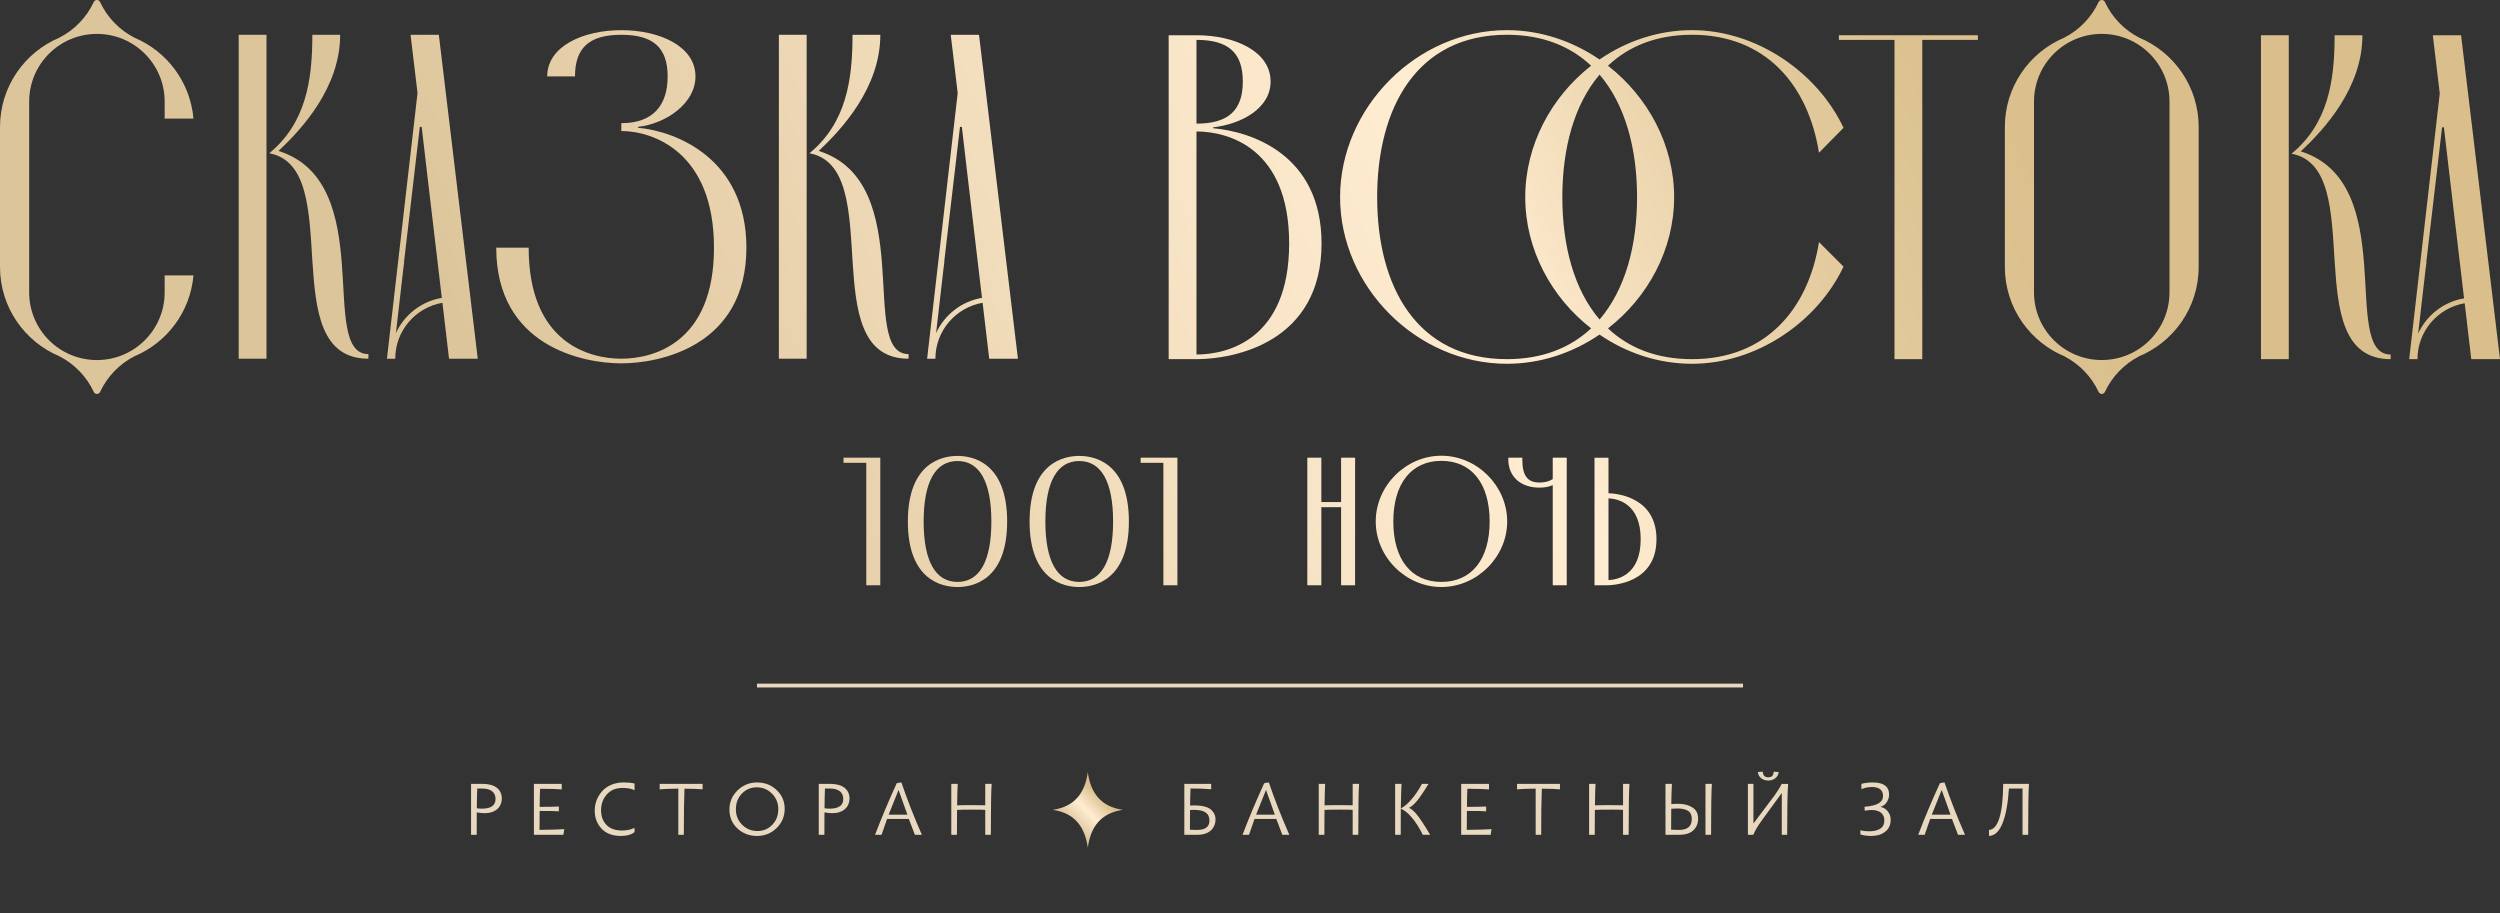 <?xml version="1.0" encoding="UTF-8"?> <svg xmlns="http://www.w3.org/2000/svg" width="879" height="321" viewBox="0 0 879 321" fill="none"><rect x="0" y="0" width="879" height="321" fill="#333333" stroke="none"/><g clip-path="url(#clip0_2100_241)"><path d="M426.546 45.096V44.772C436.486 43.631 446.743 38.1 446.743 28.664C446.743 18.086 434.201 12.39 420.677 12.39H410.904V126.279H420.677C434.194 126.279 464.656 120.257 464.656 85.601C464.656 54.201 439.731 46.23 426.539 45.089L426.546 45.096ZM420.684 14.021C431.758 14.021 436.97 18.411 436.97 28.664C436.97 38.916 431.758 43.472 420.684 43.472V14.021ZM420.684 124.654V46.23C431.758 46.23 453.263 51.927 453.263 85.601C453.263 119.275 431.758 124.647 420.684 124.647V124.654Z" fill="url(#paint0_linear_2100_241)"></path><path d="M639.552 53.717L648.183 44.93C639.06 25.566 617.722 10.599 594.915 10.599C583.031 10.599 571.791 14.447 562.394 20.924C552.968 14.447 541.705 10.599 529.814 10.599C498.211 10.599 471.176 37.768 471.176 69.334C471.176 100.9 498.218 127.903 529.814 127.903C541.698 127.903 552.96 124.084 562.394 117.636C571.791 124.084 583.031 127.903 594.915 127.903C617.722 127.903 639.06 113.095 648.183 93.738L639.552 85.117C635.808 108.546 620.982 126.279 594.923 126.279C582.366 126.279 572.601 122.264 565.372 115.456C579.359 104.604 588.626 87.752 588.626 69.334C588.626 50.916 579.359 34.014 565.372 23.111C572.601 16.267 582.366 12.224 594.923 12.224C620.989 12.224 635.808 30.122 639.552 53.71V53.717ZM529.822 126.279C498.218 126.279 484.209 100.9 484.209 69.334C484.209 37.768 498.218 12.224 529.822 12.224C542.378 12.224 552.172 16.267 559.43 23.111C545.486 34.014 536.277 50.916 536.277 69.334C536.277 87.752 545.486 104.597 559.43 115.449C552.172 122.257 542.378 126.279 529.822 126.279ZM575.593 69.334C575.593 86.547 571.364 101.911 562.408 112.337C553.495 101.918 549.317 86.554 549.317 69.334C549.317 52.114 553.495 36.707 562.408 26.238C571.372 36.707 575.593 52.114 575.593 69.334Z" fill="url(#paint1_linear_2100_241)"></path><path d="M646.557 14.021H666.103V126.279H675.876V14.021H695.422V12.39H646.557V14.021Z" fill="url(#paint2_linear_2100_241)"></path><path d="M804.726 12.39H794.953V126.279H804.726V12.39Z" fill="url(#paint3_linear_2100_241)"></path><path d="M808.962 53.226C816.942 45.739 830.626 31.097 830.626 12.39H820.853C820.853 28.498 818.576 43.465 805.702 54.042C833.069 59.089 807.169 126.279 840.558 126.279V124.654C822.638 124.654 844.144 64.294 808.955 53.226H808.962Z" fill="url(#paint4_linear_2100_241)"></path><path d="M752.188 13.256C746.89 10.549 742.611 6.13 740.088 0.722C739.64 -0.238 738.317 -0.238 737.869 0.722C735.346 6.13 731.066 10.549 725.768 13.256C713.508 18.411 704.906 30.519 704.906 44.634V93.868C704.906 108.315 713.92 120.647 726.628 125.586C726.339 125.47 726.043 125.369 725.761 125.246C731.066 127.954 735.346 132.38 737.869 137.787C738.317 138.748 739.64 138.748 740.088 137.787C742.611 132.38 746.89 127.954 752.196 125.246C751.921 125.362 751.632 125.47 751.35 125.578C764.051 120.633 773.05 108.301 773.05 93.868V44.634C773.05 30.519 764.441 18.411 752.188 13.256ZM762.793 102.799C762.793 115.94 752.131 126.589 738.974 126.589C725.818 126.589 715.156 115.94 715.156 102.799V35.703C715.156 22.563 725.818 11.913 738.974 11.913C752.131 11.913 762.793 22.563 762.793 35.703V102.799Z" fill="url(#paint5_linear_2100_241)"></path><path d="M879 126.279L865.316 12.39H855.377L857.82 32.887L847.071 126.279H848.249H849.984C849.984 116.423 857.17 108.236 866.581 106.618L868.902 126.279H879ZM850.223 117.297L852.934 93.745H852.955L853.143 92.121H853.093L858.63 44.772H859.28L861.246 61.594L866.364 104.9C859.165 106.106 853.165 110.857 850.216 117.297H850.223Z" fill="url(#paint6_linear_2100_241)"></path><path d="M97.933 53.068C105.914 45.58 119.597 30.938 119.597 12.231H109.824C109.824 28.339 107.547 43.306 94.673 53.883C122.041 58.93 96.141 126.12 129.53 126.12V124.495C111.61 124.495 133.115 64.136 97.926 53.068H97.933Z" fill="url(#paint7_linear_2100_241)"></path><path d="M93.697 12.231H83.924V126.12H93.697V12.231Z" fill="url(#paint8_linear_2100_241)"></path><path d="M224.333 44.931V44.606C234.272 43.465 244.53 36.31 244.53 26.873C244.53 16.296 231.988 10.606 218.463 10.606C204.939 10.606 192.397 16.303 192.397 26.873H202.17C202.17 16.621 207.382 12.231 218.456 12.231C229.53 12.231 234.742 16.621 234.742 26.873C234.742 37.126 229.53 43.306 218.456 43.306V46.071C229.53 46.071 251.035 53.392 251.035 87.074C251.035 120.755 229.53 126.12 218.456 126.12C207.382 126.12 185.877 120.748 185.877 87.074H174.477C174.477 121.73 204.939 127.752 218.456 127.752C231.974 127.752 262.435 121.73 262.435 87.074C262.435 55.674 237.511 46.071 224.319 44.931H224.333Z" fill="url(#paint9_linear_2100_241)"></path><path d="M283.622 12.231H273.849V126.12H283.622V12.231Z" fill="url(#paint10_linear_2100_241)"></path><path d="M287.858 53.068C295.838 45.58 309.522 30.938 309.522 12.231H299.749C299.749 28.339 297.472 43.306 284.598 53.883C311.965 58.93 286.065 126.12 319.454 126.12V124.495C301.535 124.495 323.04 64.136 287.851 53.068H287.858Z" fill="url(#paint11_linear_2100_241)"></path><path d="M68.014 41.696C66.908 28.859 58.682 18.05 47.282 13.256C47.282 13.256 47.282 13.256 47.29 13.256C41.984 10.549 37.705 6.123 35.182 0.715C34.733 -0.245 33.411 -0.245 32.962 0.715C30.44 6.123 26.16 10.549 20.855 13.256C20.855 13.256 20.869 13.256 20.876 13.249C8.617 18.404 0 30.512 0 44.642V93.875C0 108.012 8.631 120.134 20.92 125.275C20.898 125.268 20.876 125.261 20.862 125.253C26.168 127.961 30.447 132.387 32.97 137.795C33.418 138.755 34.741 138.755 35.189 137.795C37.712 132.387 41.991 127.961 47.297 125.253C47.282 125.253 47.261 125.268 47.246 125.275C58.667 120.495 66.915 109.68 68.021 96.821H57.894V102.806C57.894 115.947 47.232 126.596 34.076 126.596C20.92 126.596 10.257 115.947 10.257 102.806V35.71C10.257 22.57 20.92 11.92 34.076 11.92C47.232 11.92 57.894 22.57 57.894 35.71V41.696H68.021H68.014Z" fill="url(#paint12_linear_2100_241)"></path><path d="M334.28 12.231L336.724 32.729L325.975 126.12H327.153H328.888C328.888 116.265 336.073 108.077 345.485 106.46L347.805 126.12H357.903L344.22 12.231H334.28ZM329.126 117.138L331.837 93.579H331.859L332.047 91.955H331.996L337.533 44.606H338.184L340.15 61.428L345.268 104.734C338.068 105.94 332.068 110.691 329.119 117.131L329.126 117.138Z" fill="url(#paint13_linear_2100_241)"></path><path d="M144.355 12.231L146.799 32.729L136.05 126.12H137.228H138.963C138.963 116.265 146.148 108.077 155.56 106.46L157.88 126.12H167.979L154.295 12.231H144.355ZM139.201 117.138L141.912 93.579H141.934L142.122 91.955H142.071L147.608 44.606H148.259L150.225 61.428L155.343 104.734C148.143 105.94 142.144 110.691 139.194 117.131L139.201 117.138Z" fill="url(#paint14_linear_2100_241)"></path><path d="M612.849 240.37H266.158V241.713H612.849V240.37Z" fill="#E8D8BF"></path><path d="M165.629 293.516V275.618H169.829C174.13 275.618 176.436 277.69 176.436 280.729C176.436 283.769 174.231 285.921 170.342 285.921C169.648 285.921 168.752 285.82 167.632 285.639C167.61 287.17 167.61 289.805 167.61 293.516H165.637H165.629ZM167.805 277.249C167.726 278.859 167.675 281.163 167.653 284.181C168.239 284.282 168.781 284.332 169.294 284.332C172.75 284.332 174.231 283.155 174.231 280.903C174.231 278.65 172.699 277.249 169.497 277.249H167.805Z" fill="#E8D8BF"></path><path d="M189.744 283.697C192.686 283.697 194.941 283.646 196.503 283.567V285.256C195.404 285.177 193.149 285.126 189.744 285.126C189.722 286.737 189.693 288.939 189.693 291.776C193.662 291.747 196.553 291.646 198.397 291.523L198.086 293.516H187.72V275.618H197.5V277.56C196.351 277.43 193.814 277.358 189.896 277.329C189.816 278.758 189.766 280.881 189.744 283.697Z" fill="#E8D8BF"></path><path d="M213.324 279.35C211.994 280.859 211.329 282.722 211.329 284.924C211.329 286.996 211.972 288.707 213.223 290.036C214.473 291.343 216.324 292.007 218.724 292.007C220.386 292.007 221.846 291.697 223.104 291.083V292.563C222.005 293.458 220.415 293.92 218.34 293.92C215.369 293.92 213.092 293.054 211.48 291.336C209.89 289.624 209.102 287.502 209.102 284.996C209.102 282.491 210.02 280.116 211.661 278.246C213.302 276.325 216.042 275.098 219.287 275.098C220.748 275.098 221.998 275.228 223.104 275.48V277.834C222.056 277.3 220.646 277.04 218.883 277.04C216.526 277.04 214.683 277.805 213.331 279.343L213.324 279.35Z" fill="#E8D8BF"></path><path d="M240.438 293.516H238.494V277.278C235.472 277.3 233.296 277.408 231.937 277.531V275.61H247.038V277.531C245.889 277.401 243.763 277.329 240.662 277.3C240.511 281.061 240.431 286.476 240.431 293.509L240.438 293.516Z" fill="#E8D8BF"></path><path d="M273.054 291.134C271.16 293.004 268.854 293.921 266.143 293.921C263.433 293.921 261.127 293.025 259.254 291.264C257.382 289.473 256.464 287.278 256.464 284.643C256.464 282.007 257.411 279.784 259.305 277.921C261.199 276.051 263.505 275.112 266.216 275.112C268.926 275.112 271.211 276.008 273.076 277.798C274.948 279.56 275.895 281.762 275.895 284.397C275.895 287.033 274.948 289.278 273.054 291.148V291.134ZM260.946 289.986C262.406 291.444 264.199 292.188 266.273 292.188C268.348 292.188 270.112 291.473 271.521 290.014C272.931 288.556 273.647 286.715 273.647 284.542C273.647 282.368 272.902 280.498 271.42 279.047C269.96 277.567 268.167 276.823 266.093 276.823C264.018 276.823 262.254 277.567 260.845 279.026C259.435 280.484 258.741 282.325 258.741 284.549C258.741 286.773 259.486 288.534 260.946 289.993V289.986Z" fill="#E8D8BF"></path><path d="M287.88 293.516V275.618H292.08C296.381 275.618 298.687 277.69 298.687 280.729C298.687 283.769 296.482 285.921 292.593 285.921C291.899 285.921 291.003 285.82 289.882 285.639C289.853 287.17 289.853 289.805 289.853 293.516H287.88ZM290.056 277.249C289.976 278.859 289.925 281.163 289.904 284.181C290.497 284.282 291.031 284.332 291.545 284.332C295 284.332 296.489 283.155 296.489 280.903C296.489 278.65 294.957 277.249 291.754 277.249H290.063H290.056Z" fill="#E8D8BF"></path><path d="M319.548 287.942H311.893C310.845 290.881 310.202 292.751 309.949 293.516H307.672C309.898 287.661 312.435 281.625 315.276 275.415C315.688 275.235 316.252 275.134 316.939 275.134C318.912 280.96 321.312 287.097 324.131 293.516H321.674L319.548 287.942ZM312.457 286.433H319.035L315.934 277.74L312.45 286.433H312.457Z" fill="#E8D8BF"></path><path d="M336.449 293.516H334.475V275.618H336.731C336.651 276.816 336.579 279.322 336.528 283.163C337.475 283.112 339.268 283.083 341.878 283.083C343.692 283.083 345.203 283.112 346.41 283.134V275.618H348.665C348.484 278.152 348.383 284.108 348.383 293.516H346.41V284.744C345.615 284.693 344.234 284.664 342.29 284.664C339.145 284.664 337.222 284.693 336.507 284.765C336.478 287.22 336.456 290.137 336.456 293.509L336.449 293.516Z" fill="#E8D8BF"></path><path d="M419.86 283.184C422.802 283.184 424.905 283.769 425.925 284.794C426.973 285.791 427.385 286.838 427.385 288.144C427.385 290.65 425.722 293.516 420.988 293.516H416.405V275.618H425.852V277.509C423.98 277.329 421.551 277.228 418.58 277.228C418.551 277.993 418.501 279.119 418.479 280.578C418.45 282.036 418.45 282.903 418.45 283.235C419.094 283.206 419.578 283.184 419.86 283.184ZM425.238 288.527C425.238 285.892 423.424 284.744 419.759 284.744C419.325 284.744 418.862 284.773 418.429 284.794C418.4 286.433 418.378 288.729 418.378 291.726C419.144 291.776 419.99 291.805 420.886 291.805C423.778 291.805 425.238 290.708 425.238 288.534V288.527Z" fill="#E8D8BF"></path><path d="M448.745 287.942H441.09C440.042 290.881 439.399 292.751 439.146 293.516H436.869C439.095 287.661 441.632 281.625 444.473 275.415C444.885 275.235 445.449 275.134 446.136 275.134C448.109 280.96 450.509 287.097 453.328 293.516H450.871L448.745 287.942ZM441.654 286.433H448.232L445.131 277.74L441.647 286.433H441.654Z" fill="#E8D8BF"></path><path d="M465.639 293.516H463.665V275.618H465.921C465.841 276.816 465.769 279.322 465.718 283.163C466.665 283.112 468.458 283.083 471.067 283.083C472.882 283.083 474.393 283.112 475.6 283.134V275.618H477.855C477.674 278.152 477.573 284.108 477.573 293.516H475.6V284.744C474.805 284.693 473.424 284.664 471.479 284.664C468.328 284.664 466.412 284.693 465.697 284.765C465.675 287.22 465.646 290.137 465.646 293.509L465.639 293.516Z" fill="#E8D8BF"></path><path d="M490.527 293.516V275.618H492.782C492.681 276.975 492.601 279.834 492.529 284.26C494.654 283.163 497.495 280.217 499.953 275.618H502.259C500.546 278.455 499.158 280.477 498.138 281.675C497.141 282.874 496.216 283.646 495.399 284.029C496.346 284.462 497.293 285.307 498.29 286.563C499.288 287.812 500.82 290.116 502.844 293.516H500.256C497.669 288.274 494.857 285.307 492.522 284.311C492.493 286.715 492.493 289.783 492.493 293.516H490.52H490.527Z" fill="#E8D8BF"></path><path d="M515.769 283.697C518.711 283.697 520.966 283.646 522.528 283.567V285.256C521.429 285.177 519.174 285.126 515.769 285.126C515.747 286.737 515.719 288.939 515.719 291.776C519.687 291.747 522.578 291.646 524.422 291.523L524.118 293.516H513.752V275.618H523.533V277.56C522.383 277.43 519.846 277.358 515.928 277.329C515.849 278.758 515.798 280.881 515.776 283.697H515.769Z" fill="#E8D8BF"></path><path d="M541.886 293.516H539.942V277.278C536.92 277.3 534.744 277.408 533.385 277.531V275.61H548.486V277.531C547.336 277.401 545.211 277.329 542.11 277.3C541.958 281.061 541.879 286.476 541.879 293.509L541.886 293.516Z" fill="#E8D8BF"></path><path d="M560.702 293.516H558.729V275.618H560.984C560.905 276.816 560.832 279.322 560.782 283.163C561.729 283.112 563.521 283.083 566.131 283.083C567.945 283.083 569.456 283.112 570.663 283.134V275.618H572.919C572.738 278.152 572.637 284.108 572.637 293.516H570.663V284.744C569.868 284.693 568.488 284.664 566.543 284.664C563.391 284.664 561.476 284.693 560.76 284.765C560.738 287.22 560.71 290.137 560.71 293.509L560.702 293.516Z" fill="#E8D8BF"></path><path d="M590.123 282.621C592.096 282.621 593.759 283.054 595.06 283.899C596.39 284.744 597.055 286.043 597.055 287.783C597.055 289.523 596.52 290.823 595.414 291.899C594.315 292.975 592.653 293.509 590.419 293.509H585.583V275.61H587.839C587.708 278.267 587.636 280.65 587.636 282.722C588.251 282.643 589.067 282.621 590.123 282.621ZM594.836 288.014C594.836 286.585 594.373 285.61 593.477 285.076C592.581 284.542 591.381 284.26 589.87 284.26C589.357 284.26 588.619 284.289 587.614 284.361C587.593 285.819 587.564 288.274 587.564 291.697C588.59 291.776 589.508 291.798 590.325 291.798C593.318 291.798 594.829 290.549 594.829 288.014H594.836ZM599.643 293.516V275.618H601.898C601.717 277.993 601.616 283.949 601.616 293.516H599.643Z" fill="#E8D8BF"></path><path d="M628.702 275.618C628.471 278.354 628.369 284.34 628.369 293.516H626.475V278.816L621.459 285.697C620.049 287.617 618.972 289.098 618.257 290.195C617.541 291.271 616.927 292.368 616.435 293.516H614.563V275.618H616.507V289.552L621.271 283.213L623.577 280.145C624.011 279.56 624.524 278.838 625.059 278C625.623 277.156 626.085 276.361 626.439 275.625H628.687L628.702 275.618ZM623.635 271.322L625.398 271.452C625.268 273.213 623.656 274.441 621.712 274.441C619.767 274.441 618.177 273.192 618.076 271.423L619.789 271.322C619.84 272.629 620.483 273.293 621.712 273.293C623.02 273.293 623.555 272.65 623.635 271.322Z" fill="#E8D8BF"></path><path d="M663.681 285.206C664.397 286.051 664.758 287.018 664.758 288.173C664.758 290.043 664.122 291.444 662.814 292.44C661.534 293.437 659.922 293.92 657.949 293.92C656.489 293.92 655.209 293.74 654.11 293.386V291.928C654.985 292.159 656.033 292.289 657.233 292.289C658.795 292.289 660.052 291.985 661.05 291.393C662.047 290.78 662.532 289.783 662.532 288.375C662.532 286.101 660.819 284.794 658.05 284.794C657.233 284.794 656.438 284.895 655.672 285.076L655.542 283.668C660.276 283.256 662.069 282.058 662.069 279.784C662.069 277.813 660.71 276.715 658.231 276.715C656.821 276.715 655.571 276.968 654.472 277.48V275.589C655.853 275.257 657.161 275.105 658.39 275.105C662.257 275.105 664.202 276.513 664.202 279.35C664.202 280.296 663.92 281.22 663.385 282.058C662.85 282.903 662.076 283.437 661.108 283.697C662.134 283.848 663.002 284.361 663.696 285.206H663.681Z" fill="#E8D8BF"></path><path d="M686.314 287.942H678.659C677.611 290.881 676.967 292.751 676.714 293.516H674.437C676.664 287.661 679.201 281.625 682.042 275.415C682.454 275.235 683.018 275.134 683.704 275.134C685.678 280.96 688.078 287.097 690.897 293.516H688.439L686.314 287.942ZM679.223 286.433H685.801L682.7 277.74L679.215 286.433H679.223Z" fill="#E8D8BF"></path><path d="M711.123 293.516V277.257H706.337C706.005 282.498 705.26 286.563 704.089 289.451C702.94 292.339 701.349 293.848 699.325 293.928V291.805C702.499 291.675 704.241 286.181 704.32 275.618H713.385C713.204 277.993 713.103 283.95 713.103 293.516H711.13H711.123Z" fill="#E8D8BF"></path><path d="M382.466 271.488C381.483 278.802 377.847 283.625 370.141 284.744C377.89 285.841 381.418 290.758 382.481 298C383.464 290.686 387.085 285.863 394.784 284.744C387.085 283.625 383.449 278.802 382.459 271.488H382.466Z" fill="url(#paint15_linear_2100_241)"></path><path d="M296.583 162.725H304.585V205.779H309.508V160.92H296.583V162.725Z" fill="url(#paint16_linear_2100_241)"></path><path d="M336.658 160.299C331.411 160.299 319.201 162.545 319.201 183.353C319.201 204.161 331.411 206.399 336.658 206.399C341.906 206.399 354.116 204.154 354.116 183.353C354.116 162.552 341.906 160.299 336.658 160.299ZM336.658 162.097C344.451 162.097 348.564 169.447 348.564 183.353C348.564 197.259 344.451 204.601 336.658 204.601C328.866 204.601 324.753 197.251 324.753 183.353C324.753 169.454 328.866 162.097 336.658 162.097Z" fill="url(#paint17_linear_2100_241)"></path><path d="M379.459 160.299C374.211 160.299 362.002 162.545 362.002 183.353C362.002 204.161 374.211 206.399 379.459 206.399C384.707 206.399 396.916 204.154 396.916 183.353C396.916 162.552 384.707 160.299 379.459 160.299ZM379.459 162.097C387.244 162.097 391.365 169.447 391.365 183.353C391.365 197.259 387.252 204.601 379.459 204.601C371.667 204.601 367.554 197.251 367.554 183.353C367.554 169.454 371.667 162.097 379.459 162.097Z" fill="url(#paint18_linear_2100_241)"></path><path d="M401.051 162.725H409.046V205.779H413.976V160.92H401.051V162.725Z" fill="url(#paint19_linear_2100_241)"></path><path d="M471.53 176.523H464.583V160.92H459.653V205.779H464.583V178.321H471.53V205.779H476.453V160.92H471.53V176.523Z" fill="url(#paint20_linear_2100_241)"></path><path d="M506.791 160.234C494.278 160.234 483.71 170.819 483.71 183.346C483.71 195.873 494.278 206.392 506.791 206.392C519.304 206.392 529.93 195.836 529.93 183.346C529.93 170.855 519.333 160.234 506.791 160.234ZM506.791 162.039C517.417 162.039 523.757 170.01 523.757 183.353C523.757 196.696 517.41 204.602 506.791 204.602C496.172 204.602 489.891 196.659 489.891 183.353C489.891 170.046 496.209 162.039 506.791 162.039Z" fill="url(#paint21_linear_2100_241)"></path><path d="M545.941 168.444C544.713 169.26 543.187 169.657 541.279 169.657C537.05 169.657 535.243 167.224 535.243 161.505V160.92H530.32V161.505C530.32 167.548 534.621 171.454 541.279 171.454C543.086 171.454 544.648 171.151 545.941 170.552V205.771H550.864V160.92H545.941V168.444Z" fill="url(#paint22_linear_2100_241)"></path><path d="M565.545 173.418V160.928H560.623V205.779H564.96C566.745 205.779 582.417 205.324 582.417 189.591C582.417 174.985 568.914 173.548 565.553 173.418H565.545ZM576.866 189.591C576.866 202.118 568.849 203.808 565.545 203.966V175.216C568.842 175.375 576.866 177.065 576.866 189.591Z" fill="url(#paint23_linear_2100_241)"></path></g><defs><linearGradient id="paint0_linear_2100_241" x1="184.171" y1="169.144" x2="692.139" y2="-45.16" gradientUnits="userSpaceOnUse"><stop stop-color="#DDC59B"></stop><stop offset="0.03" stop-color="#DFC79E"></stop><stop offset="0.42" stop-color="#F6E2C3"></stop><stop offset="0.62" stop-color="#FFEDD2"></stop><stop offset="0.72" stop-color="#F0DAB5"></stop><stop offset="0.82" stop-color="#E3CB9E"></stop><stop offset="0.92" stop-color="#DCC290"></stop><stop offset="1" stop-color="#DABF8C"></stop></linearGradient><linearGradient id="paint1_linear_2100_241" x1="205.401" y1="219.468" x2="713.369" y2="5.164" gradientUnits="userSpaceOnUse"><stop stop-color="#DDC59B"></stop><stop offset="0.03" stop-color="#DFC79E"></stop><stop offset="0.42" stop-color="#F6E2C3"></stop><stop offset="0.62" stop-color="#FFEDD2"></stop><stop offset="0.72" stop-color="#F0DAB5"></stop><stop offset="0.82" stop-color="#E3CB9E"></stop><stop offset="0.92" stop-color="#DCC290"></stop><stop offset="1" stop-color="#DABF8C"></stop></linearGradient><linearGradient id="paint2_linear_2100_241" x1="220.35" y1="254.889" x2="728.311" y2="40.586" gradientUnits="userSpaceOnUse"><stop stop-color="#DDC59B"></stop><stop offset="0.03" stop-color="#DFC79E"></stop><stop offset="0.42" stop-color="#F6E2C3"></stop><stop offset="0.62" stop-color="#FFEDD2"></stop><stop offset="0.72" stop-color="#F0DAB5"></stop><stop offset="0.82" stop-color="#E3CB9E"></stop><stop offset="0.92" stop-color="#DCC290"></stop><stop offset="1" stop-color="#DABF8C"></stop></linearGradient><linearGradient id="paint3_linear_2100_241" x1="241.247" y1="304.433" x2="749.216" y2="90.136" gradientUnits="userSpaceOnUse"><stop stop-color="#DDC59B"></stop><stop offset="0.03" stop-color="#DFC79E"></stop><stop offset="0.42" stop-color="#F6E2C3"></stop><stop offset="0.62" stop-color="#FFEDD2"></stop><stop offset="0.72" stop-color="#F0DAB5"></stop><stop offset="0.82" stop-color="#E3CB9E"></stop><stop offset="0.92" stop-color="#DCC290"></stop><stop offset="1" stop-color="#DABF8C"></stop></linearGradient><linearGradient id="paint4_linear_2100_241" x1="245.903" y1="315.473" x2="753.871" y2="101.169" gradientUnits="userSpaceOnUse"><stop stop-color="#DDC59B"></stop><stop offset="0.03" stop-color="#DFC79E"></stop><stop offset="0.42" stop-color="#F6E2C3"></stop><stop offset="0.62" stop-color="#FFEDD2"></stop><stop offset="0.72" stop-color="#F0DAB5"></stop><stop offset="0.82" stop-color="#E3CB9E"></stop><stop offset="0.92" stop-color="#DCC290"></stop><stop offset="1" stop-color="#DABF8C"></stop></linearGradient><linearGradient id="paint5_linear_2100_241" x1="232.046" y1="282.614" x2="740.007" y2="68.31" gradientUnits="userSpaceOnUse"><stop stop-color="#DDC59B"></stop><stop offset="0.03" stop-color="#DFC79E"></stop><stop offset="0.42" stop-color="#F6E2C3"></stop><stop offset="0.62" stop-color="#FFEDD2"></stop><stop offset="0.72" stop-color="#F0DAB5"></stop><stop offset="0.82" stop-color="#E3CB9E"></stop><stop offset="0.92" stop-color="#DCC290"></stop><stop offset="1" stop-color="#DABF8C"></stop></linearGradient><linearGradient id="paint6_linear_2100_241" x1="251.404" y1="328.512" x2="759.372" y2="114.208" gradientUnits="userSpaceOnUse"><stop stop-color="#DDC59B"></stop><stop offset="0.03" stop-color="#DFC79E"></stop><stop offset="0.42" stop-color="#F6E2C3"></stop><stop offset="0.62" stop-color="#FFEDD2"></stop><stop offset="0.72" stop-color="#F0DAB5"></stop><stop offset="0.82" stop-color="#E3CB9E"></stop><stop offset="0.92" stop-color="#DCC290"></stop><stop offset="1" stop-color="#DABF8C"></stop></linearGradient><linearGradient id="paint7_linear_2100_241" x1="138.63" y1="61.197" x2="646.599" y2="-153.106" gradientUnits="userSpaceOnUse"><stop stop-color="#DDC59B"></stop><stop offset="0.03" stop-color="#DFC79E"></stop><stop offset="0.42" stop-color="#F6E2C3"></stop><stop offset="0.62" stop-color="#FFEDD2"></stop><stop offset="0.72" stop-color="#F0DAB5"></stop><stop offset="0.82" stop-color="#E3CB9E"></stop><stop offset="0.92" stop-color="#DCC290"></stop><stop offset="1" stop-color="#DABF8C"></stop></linearGradient><linearGradient id="paint8_linear_2100_241" x1="133.975" y1="50.165" x2="641.943" y2="-164.139" gradientUnits="userSpaceOnUse"><stop stop-color="#DDC59B"></stop><stop offset="0.03" stop-color="#DFC79E"></stop><stop offset="0.42" stop-color="#F6E2C3"></stop><stop offset="0.62" stop-color="#FFEDD2"></stop><stop offset="0.72" stop-color="#F0DAB5"></stop><stop offset="0.82" stop-color="#E3CB9E"></stop><stop offset="0.92" stop-color="#DCC290"></stop><stop offset="1" stop-color="#DABF8C"></stop></linearGradient><linearGradient id="paint9_linear_2100_241" x1="153.709" y1="96.929" x2="661.67" y2="-117.374" gradientUnits="userSpaceOnUse"><stop stop-color="#DDC59B"></stop><stop offset="0.03" stop-color="#DFC79E"></stop><stop offset="0.42" stop-color="#F6E2C3"></stop><stop offset="0.62" stop-color="#FFEDD2"></stop><stop offset="0.72" stop-color="#F0DAB5"></stop><stop offset="0.82" stop-color="#E3CB9E"></stop><stop offset="0.92" stop-color="#DCC290"></stop><stop offset="1" stop-color="#DABF8C"></stop></linearGradient><linearGradient id="paint10_linear_2100_241" x1="162.615" y1="118.048" x2="670.583" y2="-96.255" gradientUnits="userSpaceOnUse"><stop stop-color="#DDC59B"></stop><stop offset="0.03" stop-color="#DFC79E"></stop><stop offset="0.42" stop-color="#F6E2C3"></stop><stop offset="0.62" stop-color="#FFEDD2"></stop><stop offset="0.72" stop-color="#F0DAB5"></stop><stop offset="0.82" stop-color="#E3CB9E"></stop><stop offset="0.92" stop-color="#DCC290"></stop><stop offset="1" stop-color="#DABF8C"></stop></linearGradient><linearGradient id="paint11_linear_2100_241" x1="167.27" y1="129.08" x2="675.238" y2="-85.224" gradientUnits="userSpaceOnUse"><stop stop-color="#DDC59B"></stop><stop offset="0.03" stop-color="#DFC79E"></stop><stop offset="0.42" stop-color="#F6E2C3"></stop><stop offset="0.62" stop-color="#FFEDD2"></stop><stop offset="0.72" stop-color="#F0DAB5"></stop><stop offset="0.82" stop-color="#E3CB9E"></stop><stop offset="0.92" stop-color="#DCC290"></stop><stop offset="1" stop-color="#DABF8C"></stop></linearGradient><linearGradient id="paint12_linear_2100_241" x1="125.756" y1="30.671" x2="633.717" y2="-183.633" gradientUnits="userSpaceOnUse"><stop stop-color="#DDC59B"></stop><stop offset="0.03" stop-color="#DFC79E"></stop><stop offset="0.42" stop-color="#F6E2C3"></stop><stop offset="0.62" stop-color="#FFEDD2"></stop><stop offset="0.72" stop-color="#F0DAB5"></stop><stop offset="0.82" stop-color="#E3CB9E"></stop><stop offset="0.92" stop-color="#DCC290"></stop><stop offset="1" stop-color="#DABF8C"></stop></linearGradient><linearGradient id="paint13_linear_2100_241" x1="172.771" y1="142.12" x2="680.739" y2="-72.184" gradientUnits="userSpaceOnUse"><stop stop-color="#DDC59B"></stop><stop offset="0.03" stop-color="#DFC79E"></stop><stop offset="0.42" stop-color="#F6E2C3"></stop><stop offset="0.62" stop-color="#FFEDD2"></stop><stop offset="0.72" stop-color="#F0DAB5"></stop><stop offset="0.82" stop-color="#E3CB9E"></stop><stop offset="0.92" stop-color="#DCC290"></stop><stop offset="1" stop-color="#DABF8C"></stop></linearGradient><linearGradient id="paint14_linear_2100_241" x1="144.131" y1="74.237" x2="652.099" y2="-140.067" gradientUnits="userSpaceOnUse"><stop stop-color="#DDC59B"></stop><stop offset="0.03" stop-color="#DFC79E"></stop><stop offset="0.42" stop-color="#F6E2C3"></stop><stop offset="0.62" stop-color="#FFEDD2"></stop><stop offset="0.72" stop-color="#F0DAB5"></stop><stop offset="0.82" stop-color="#E3CB9E"></stop><stop offset="0.92" stop-color="#DCC290"></stop><stop offset="1" stop-color="#DABF8C"></stop></linearGradient><linearGradient id="paint15_linear_2100_241" x1="377.131" y1="290.079" x2="387.182" y2="280.017" gradientUnits="userSpaceOnUse"><stop stop-color="#DDC59B"></stop><stop offset="0.5" stop-color="#FFEDD2"></stop><stop offset="1" stop-color="#DABF8C"></stop></linearGradient><linearGradient id="paint16_linear_2100_241" x1="207.187" y1="223.699" x2="715.155" y2="9.395" gradientUnits="userSpaceOnUse"><stop stop-color="#DDC59B"></stop><stop offset="0.03" stop-color="#DFC79E"></stop><stop offset="0.42" stop-color="#F6E2C3"></stop><stop offset="0.62" stop-color="#FFEDD2"></stop><stop offset="0.72" stop-color="#F0DAB5"></stop><stop offset="0.82" stop-color="#E3CB9E"></stop><stop offset="0.92" stop-color="#DCC290"></stop><stop offset="1" stop-color="#DABF8C"></stop></linearGradient><linearGradient id="paint17_linear_2100_241" x1="212.254" y1="235.713" x2="720.222" y2="21.409" gradientUnits="userSpaceOnUse"><stop stop-color="#DDC59B"></stop><stop offset="0.03" stop-color="#DFC79E"></stop><stop offset="0.42" stop-color="#F6E2C3"></stop><stop offset="0.62" stop-color="#FFEDD2"></stop><stop offset="0.72" stop-color="#F0DAB5"></stop><stop offset="0.82" stop-color="#E3CB9E"></stop><stop offset="0.92" stop-color="#DCC290"></stop><stop offset="1" stop-color="#DABF8C"></stop></linearGradient><linearGradient id="paint18_linear_2100_241" x1="218.709" y1="251.005" x2="726.677" y2="36.708" gradientUnits="userSpaceOnUse"><stop stop-color="#DDC59B"></stop><stop offset="0.03" stop-color="#DFC79E"></stop><stop offset="0.42" stop-color="#F6E2C3"></stop><stop offset="0.62" stop-color="#FFEDD2"></stop><stop offset="0.72" stop-color="#F0DAB5"></stop><stop offset="0.82" stop-color="#E3CB9E"></stop><stop offset="0.92" stop-color="#DCC290"></stop><stop offset="1" stop-color="#DABF8C"></stop></linearGradient><linearGradient id="paint19_linear_2100_241" x1="222.938" y1="261.034" x2="730.906" y2="46.73" gradientUnits="userSpaceOnUse"><stop stop-color="#DDC59B"></stop><stop offset="0.03" stop-color="#DFC79E"></stop><stop offset="0.42" stop-color="#F6E2C3"></stop><stop offset="0.62" stop-color="#FFEDD2"></stop><stop offset="0.72" stop-color="#F0DAB5"></stop><stop offset="0.82" stop-color="#E3CB9E"></stop><stop offset="0.92" stop-color="#DCC290"></stop><stop offset="1" stop-color="#DABF8C"></stop></linearGradient><linearGradient id="paint20_linear_2100_241" x1="232.068" y1="282.672" x2="740.036" y2="68.368" gradientUnits="userSpaceOnUse"><stop stop-color="#DDC59B"></stop><stop offset="0.03" stop-color="#DFC79E"></stop><stop offset="0.42" stop-color="#F6E2C3"></stop><stop offset="0.62" stop-color="#FFEDD2"></stop><stop offset="0.72" stop-color="#F0DAB5"></stop><stop offset="0.82" stop-color="#E3CB9E"></stop><stop offset="0.92" stop-color="#DCC290"></stop><stop offset="1" stop-color="#DABF8C"></stop></linearGradient><linearGradient id="paint21_linear_2100_241" x1="237.901" y1="296.498" x2="745.869" y2="82.195" gradientUnits="userSpaceOnUse"><stop stop-color="#DDC59B"></stop><stop offset="0.03" stop-color="#DFC79E"></stop><stop offset="0.42" stop-color="#F6E2C3"></stop><stop offset="0.62" stop-color="#FFEDD2"></stop><stop offset="0.72" stop-color="#F0DAB5"></stop><stop offset="0.82" stop-color="#E3CB9E"></stop><stop offset="0.92" stop-color="#DCC290"></stop><stop offset="1" stop-color="#DABF8C"></stop></linearGradient><linearGradient id="paint22_linear_2100_241" x1="243.005" y1="308.599" x2="750.973" y2="94.296" gradientUnits="userSpaceOnUse"><stop stop-color="#DDC59B"></stop><stop offset="0.03" stop-color="#DFC79E"></stop><stop offset="0.42" stop-color="#F6E2C3"></stop><stop offset="0.62" stop-color="#FFEDD2"></stop><stop offset="0.72" stop-color="#F0DAB5"></stop><stop offset="0.82" stop-color="#E3CB9E"></stop><stop offset="0.92" stop-color="#DCC290"></stop><stop offset="1" stop-color="#DABF8C"></stop></linearGradient><linearGradient id="paint23_linear_2100_241" x1="246.676" y1="317.299" x2="754.645" y2="102.995" gradientUnits="userSpaceOnUse"><stop stop-color="#DDC59B"></stop><stop offset="0.03" stop-color="#DFC79E"></stop><stop offset="0.42" stop-color="#F6E2C3"></stop><stop offset="0.62" stop-color="#FFEDD2"></stop><stop offset="0.72" stop-color="#F0DAB5"></stop><stop offset="0.82" stop-color="#E3CB9E"></stop><stop offset="0.92" stop-color="#DCC290"></stop><stop offset="1" stop-color="#DABF8C"></stop></linearGradient><clipPath id="clip0_2100_241"><rect width="879" height="321" fill="white"></rect></clipPath></defs></svg> 